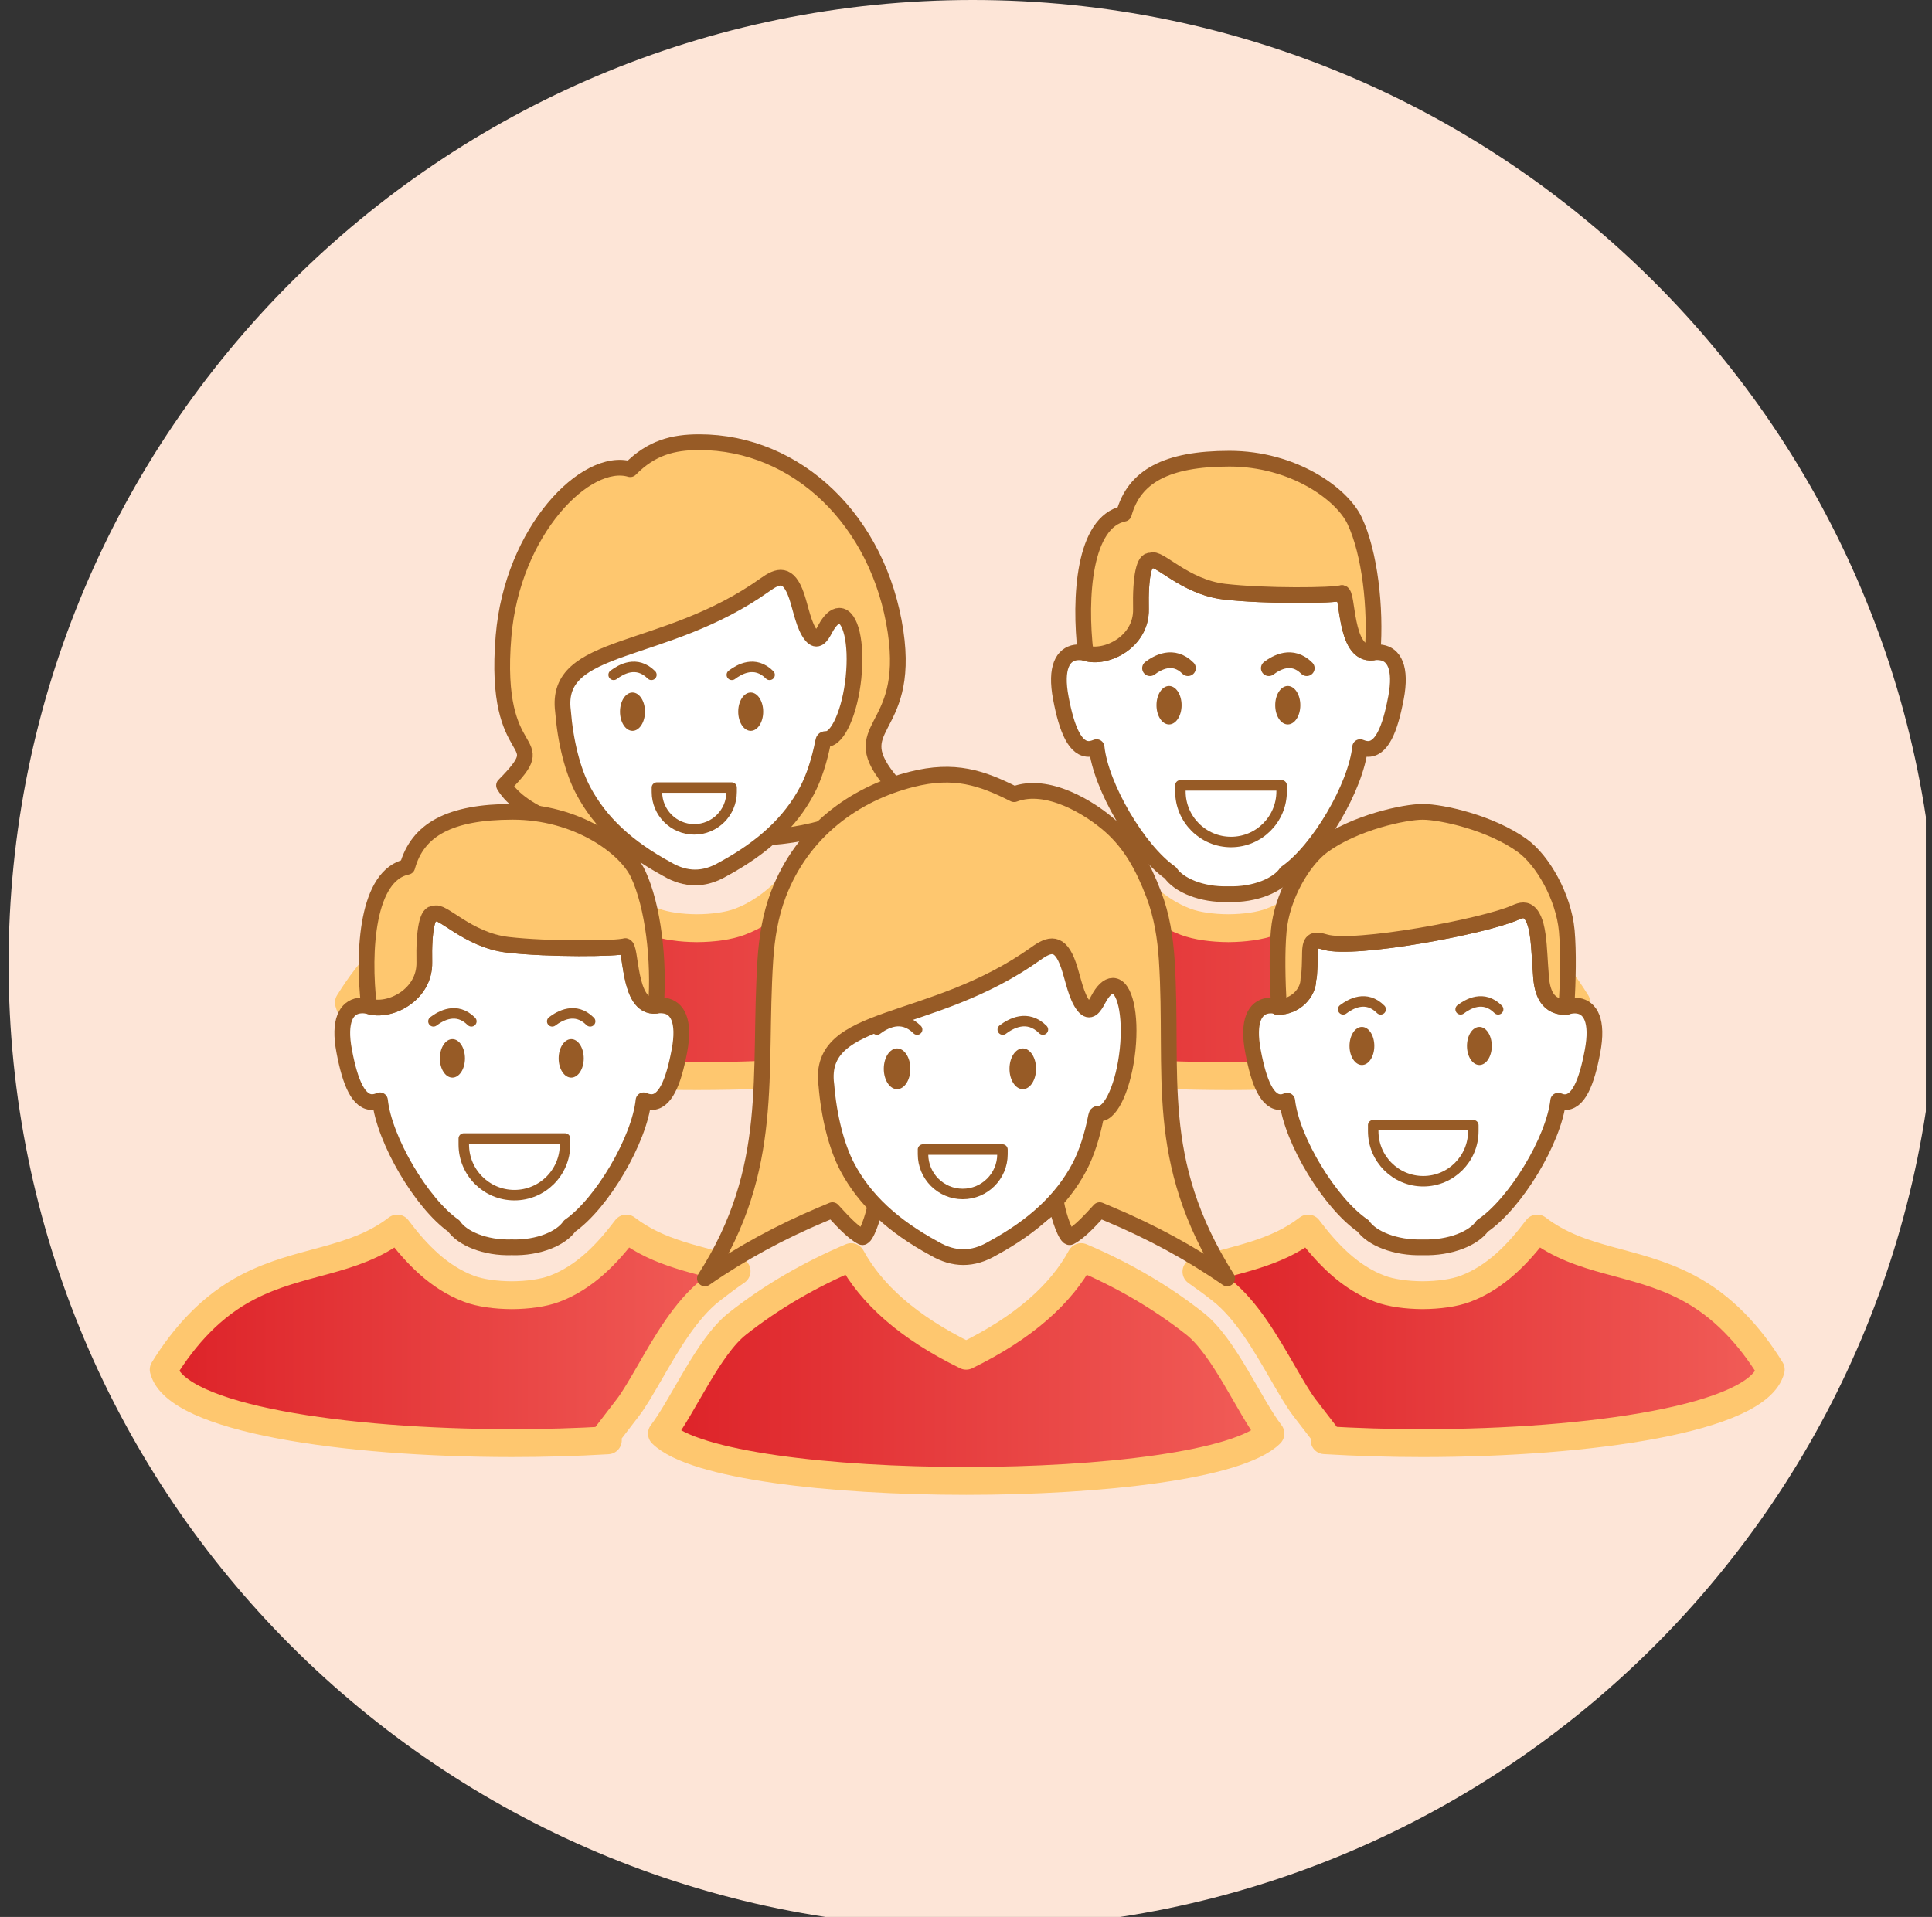 <svg width="131" height="130" viewBox="0 0 131 130" fill="none" xmlns="http://www.w3.org/2000/svg">
<rect x="0" y="0" width="131" height="130" fill="#333333" stroke="none"/>
<g clip-path="url(#clip0_284_60918)">
<path d="M65.962 130.759C102.07 130.759 131.341 101.488 131.341 65.379C131.341 29.271 102.07 0 65.962 0C29.853 0 0.582 29.271 0.582 65.379C0.582 101.488 29.853 130.759 65.962 130.759Z" fill="#FDE5D7"/>
<path fill-rule="evenodd" clip-rule="evenodd" d="M101.196 62.401C97.625 60.537 94.054 60.735 91.055 58.427C89.765 60.141 88.243 61.738 86.192 62.51C85.442 62.797 84.369 62.941 83.289 62.947C82.211 62.941 81.139 62.797 80.386 62.51C78.338 61.738 76.815 60.141 75.523 58.427C72.526 60.735 68.955 60.537 65.382 62.401C62.945 63.663 61.108 65.692 59.688 67.993C60.535 71.304 71.897 72.971 83.287 72.977C94.678 72.969 106.04 71.304 106.887 67.993C105.466 65.692 103.63 63.663 101.193 62.401H101.196Z" fill="url(#paint0_linear_284_60918)" stroke="#FEC76F" stroke-width="1.89" stroke-linecap="round" stroke-linejoin="round"/>
<path d="M94.649 47.354C94.251 49.472 93.673 50.868 92.684 50.789C92.503 50.771 92.364 50.723 92.224 50.669C91.944 53.345 89.417 57.663 87.213 59.194C86.666 60.014 85.11 60.699 83.289 60.638C81.462 60.699 79.911 60.014 79.362 59.194C77.171 57.663 74.638 53.345 74.355 50.669C74.216 50.723 74.076 50.771 73.899 50.789C72.913 50.868 72.332 49.472 71.933 47.354C71.527 45.244 72.097 44.384 72.919 44.255C73.153 44.218 73.39 44.234 73.612 44.291C74.99 44.727 77.408 43.541 77.364 41.308C77.314 39.071 77.589 37.889 78.045 38.025C78.501 37.66 80.282 39.802 83.016 40.122C85.753 40.441 90.449 40.397 90.953 40.212C91.454 40.031 91.092 44.469 93.075 44.255C93.267 44.222 93.469 44.222 93.665 44.255C94.491 44.382 95.057 45.244 94.651 47.354H94.649Z" fill="white" stroke="#975B26" stroke-width="1.066" stroke-linecap="round" stroke-linejoin="round"/>
<path d="M93.073 44.256C91.09 44.47 91.452 40.033 90.952 40.214C90.447 40.398 85.752 40.443 83.014 40.123C80.281 39.803 78.5 37.661 78.044 38.027C77.588 37.892 77.314 39.074 77.362 41.309C77.407 43.542 74.991 44.728 73.61 44.293C73.168 40.514 73.483 35.391 76.207 34.837C76.904 32.325 79.06 31.106 83.365 31.106C87.669 31.106 90.99 33.478 91.856 35.32C92.879 37.503 93.306 41.197 93.071 44.254L93.073 44.256Z" fill="#FEC76F" stroke="#975B26" stroke-width="1.066" stroke-linecap="round" stroke-linejoin="round"/>
<path d="M80.037 53.262H86.902V53.67C86.902 55.564 85.364 57.102 83.47 57.102C81.575 57.102 80.037 55.564 80.037 53.67V53.262Z" stroke="#975B26" stroke-width="0.711" stroke-linecap="round" stroke-linejoin="round"/>
<path d="M77.978 45.315C78.481 44.94 79.547 44.312 80.55 45.315" stroke="#975B26" stroke-width="1.066" stroke-linecap="round" stroke-linejoin="round"/>
<path d="M86.033 45.315C86.536 44.94 87.602 44.312 88.605 45.315" stroke="#975B26" stroke-width="1.066" stroke-linecap="round" stroke-linejoin="round"/>
<path d="M79.267 49.131C79.737 49.131 80.118 48.547 80.118 47.826C80.118 47.105 79.737 46.521 79.267 46.521C78.797 46.521 78.416 47.105 78.416 47.826C78.416 48.547 78.797 49.131 79.267 49.131Z" fill="#975B26"/>
<path d="M87.318 49.131C87.788 49.131 88.169 48.547 88.169 47.826C88.169 47.105 87.788 46.521 87.318 46.521C86.848 46.521 86.467 47.105 86.467 47.826C86.467 48.547 86.848 49.131 87.318 49.131Z" fill="#975B26"/>
<path fill-rule="evenodd" clip-rule="evenodd" d="M120.064 92.883C119.217 96.195 107.855 97.862 96.464 97.868C94.218 97.868 91.977 97.798 89.813 97.669L90.004 97.484L88.44 95.45C88.03 94.916 87.518 94.029 86.972 93.088C85.824 91.101 84.527 88.841 82.833 87.501C82.28 87.064 81.712 86.648 81.125 86.238C83.816 85.377 86.425 85.07 88.698 83.316C89.988 85.029 91.511 86.627 93.561 87.399C94.312 87.686 95.384 87.83 96.464 87.836C97.542 87.83 98.615 87.686 99.367 87.399C101.416 86.627 102.938 85.029 104.23 83.316C107.227 85.624 110.798 85.426 114.371 87.289C116.809 88.552 118.647 90.581 120.066 92.882L120.064 92.883Z" fill="url(#paint1_linear_284_60918)" stroke="#FEC76F" stroke-width="1.89" stroke-linecap="round" stroke-linejoin="round"/>
<path fill-rule="evenodd" clip-rule="evenodd" d="M49.942 86.205C49.342 86.621 48.755 87.058 48.187 87.502C46.493 88.84 45.195 91.094 44.048 93.089C43.501 94.03 42.989 94.92 42.579 95.451L41.016 97.486L41.214 97.677C39.091 97.805 36.898 97.867 34.699 97.867C23.309 97.859 11.947 96.194 11.1 92.883C12.52 90.582 14.357 88.553 16.794 87.29C20.365 85.427 23.936 85.625 26.936 83.317C28.225 85.031 29.748 86.628 31.798 87.4C32.549 87.687 33.621 87.832 34.701 87.837C35.779 87.832 36.852 87.687 37.604 87.4C39.653 86.628 41.175 85.031 42.467 83.317C44.721 85.052 47.288 85.373 49.944 86.205H49.942Z" fill="url(#paint2_linear_284_60918)" stroke="#FEC76F" stroke-width="1.89" stroke-linecap="round" stroke-linejoin="round"/>
<path d="M60.531 53.154C59.497 55.225 55.532 56.682 51.464 56.823C51.464 56.823 45.205 56.809 43.363 56.823C39.299 56.679 35.333 55.229 34.176 53.263C37.722 49.675 33.383 52.195 34.142 43.136C34.744 35.974 39.738 30.938 42.733 31.818C44.17 30.36 45.636 29.987 47.415 29.987C54.041 29.987 59.605 35.308 60.724 42.837C61.771 49.879 57.054 49.113 60.529 53.152L60.531 53.154Z" fill="#FEC76F" stroke="#975B26" stroke-width="1.066" stroke-linecap="round" stroke-linejoin="round"/>
<path fill-rule="evenodd" clip-rule="evenodd" d="M57.876 45.939C57.637 48.245 56.817 50.115 56.045 50.115C55.895 50.12 55.839 50.14 55.814 50.29C55.564 51.568 55.186 52.735 54.722 53.612C53.581 55.769 51.719 57.486 49.024 58.947C47.752 59.692 46.51 59.692 45.237 58.947C42.542 57.486 40.687 55.769 39.547 53.612C38.833 52.279 38.338 50.297 38.174 48.228C37.56 43.463 44.995 44.566 51.877 39.654C52.761 39.02 53.458 38.795 54.014 40.418C54.314 41.307 54.497 42.468 55.017 43.102C55.406 43.571 55.675 43.182 55.951 42.657C56.251 42.093 56.584 41.76 56.909 41.76C57.687 41.76 58.113 43.627 57.874 45.941L57.876 45.939Z" fill="white" stroke="#975B26" stroke-width="1.066" stroke-linecap="round" stroke-linejoin="round"/>
<path d="M44.541 53.412H49.606V53.712C49.606 55.11 48.472 56.244 47.074 56.244C45.677 56.244 44.543 55.11 44.543 53.712V53.412H44.541Z" stroke="#975B26" stroke-width="0.711" stroke-linecap="round" stroke-linejoin="round"/>
<path d="M41.607 45.766C42.106 45.391 43.169 44.767 44.168 45.766" stroke="#975B26" stroke-width="0.711" stroke-linecap="round" stroke-linejoin="round"/>
<path d="M49.623 45.766C50.122 45.391 51.184 44.767 52.183 45.766" stroke="#975B26" stroke-width="0.711" stroke-linecap="round" stroke-linejoin="round"/>
<path d="M42.886 49.564C43.354 49.564 43.733 48.982 43.733 48.264C43.733 47.547 43.354 46.965 42.886 46.965C42.418 46.965 42.039 47.547 42.039 48.264C42.039 48.982 42.418 49.564 42.886 49.564Z" fill="#975B26"/>
<path d="M50.902 49.564C51.37 49.564 51.749 48.982 51.749 48.264C51.749 47.547 51.37 46.965 50.902 46.965C50.434 46.965 50.055 47.547 50.055 48.264C50.055 48.982 50.434 49.564 50.902 49.564Z" fill="#975B26"/>
<path fill-rule="evenodd" clip-rule="evenodd" d="M65.167 62.401C61.596 60.537 58.025 60.736 55.026 58.427C53.736 60.141 52.213 61.739 50.163 62.511C49.412 62.797 48.34 62.942 47.26 62.947C46.182 62.942 45.11 62.797 44.357 62.511C42.309 61.739 40.786 60.141 39.494 58.427C36.497 60.736 32.926 60.537 29.353 62.401C26.916 63.664 25.079 65.693 23.658 67.993C24.505 71.304 35.867 72.972 47.258 72.977C58.649 72.97 70.011 71.304 70.858 67.993C69.437 65.693 67.6 63.664 65.163 62.401H65.167Z" fill="url(#paint3_linear_284_60918)" stroke="#FEC76F" stroke-width="1.89" stroke-linecap="round" stroke-linejoin="round"/>
<path fill-rule="evenodd" clip-rule="evenodd" d="M65.51 91.94C69.476 90.001 71.95 87.745 73.307 85.252C76.067 86.424 78.674 87.916 81.034 89.781C83.015 91.347 84.704 95.355 86.14 97.22C81.793 101.5 49.23 101.5 44.883 97.22C46.319 95.353 48.007 91.347 49.988 89.781C52.348 87.916 54.955 86.424 57.715 85.252C59.073 87.745 61.547 90.001 65.512 91.94H65.51Z" fill="url(#paint4_linear_284_60918)" stroke="#FEC76F" stroke-width="1.89" stroke-linecap="round" stroke-linejoin="round"/>
<path fill-rule="evenodd" clip-rule="evenodd" d="M61.813 52.854C57.929 53.838 54.402 56.395 52.783 60.639C52.228 62.095 51.994 63.598 51.895 65.094C51.391 72.885 52.614 79.182 47.797 86.698C50.276 84.973 52.945 83.537 55.734 82.364L56.443 82.066C56.951 82.612 57.771 83.556 58.452 83.895C58.693 84.016 59.243 82.505 59.388 81.565C59.388 81.565 59.434 81.606 59.442 81.612C60.443 82.472 61.532 83.225 62.643 83.843C64.572 84.977 66.434 84.977 68.363 83.843C69.474 83.227 70.563 82.472 71.564 81.612C71.572 81.606 71.618 81.563 71.618 81.565C71.762 82.503 72.315 84.014 72.554 83.895C73.235 83.554 74.055 82.612 74.564 82.066L75.272 82.364C78.061 83.537 80.73 84.973 83.209 86.698C78.104 78.604 79.615 72.885 79.111 65.094C79.014 63.598 78.779 62.095 78.223 60.639C77.515 58.78 76.673 57.245 75.301 56.025C73.913 54.791 71.025 53.005 68.765 53.861C66.565 52.75 64.72 52.119 61.813 52.854Z" fill="#FEC76F" stroke="#975B26" stroke-width="1.066" stroke-linecap="round" stroke-linejoin="round"/>
<path fill-rule="evenodd" clip-rule="evenodd" d="M56.031 73.563C56.202 75.704 56.718 77.756 57.452 79.146C58.634 81.381 60.563 83.156 63.358 84.673C64.677 85.447 65.963 85.447 67.281 84.673C70.077 83.156 72.004 81.381 73.188 79.146C73.673 78.229 74.062 77.024 74.32 75.696C74.348 75.538 74.408 75.523 74.558 75.515C75.359 75.515 76.208 73.575 76.458 71.183C76.707 68.791 76.26 66.852 75.459 66.852C75.12 66.852 74.772 67.199 74.466 67.78C74.177 68.329 73.896 68.727 73.498 68.244C72.957 67.584 72.77 66.384 72.452 65.464C71.873 63.778 71.155 64.014 70.238 64.669C63.104 69.767 55.392 68.621 56.029 73.563H56.031Z" fill="white" stroke="#975B26" stroke-width="1.066" stroke-linecap="round" stroke-linejoin="round"/>
<path d="M62.584 77.957H67.972V78.276C67.972 79.763 66.765 80.97 65.279 80.97C63.793 80.97 62.586 79.763 62.586 78.276V77.957H62.584Z" stroke="#975B26" stroke-width="0.711" stroke-linecap="round" stroke-linejoin="round"/>
<path d="M59.465 69.822C59.996 69.424 61.124 68.759 62.187 69.822" stroke="#975B26" stroke-width="0.711" stroke-linecap="round" stroke-linejoin="round"/>
<path d="M67.992 69.822C68.523 69.424 69.652 68.759 70.714 69.822" stroke="#975B26" stroke-width="0.711" stroke-linecap="round" stroke-linejoin="round"/>
<path d="M60.827 73.863C61.324 73.863 61.728 73.244 61.728 72.481C61.728 71.718 61.324 71.099 60.827 71.099C60.329 71.099 59.926 71.718 59.926 72.481C59.926 73.244 60.329 73.863 60.827 73.863Z" fill="#975B26"/>
<path d="M69.35 73.863C69.848 73.863 70.251 73.244 70.251 72.481C70.251 71.718 69.848 71.099 69.35 71.099C68.853 71.099 68.449 71.718 68.449 72.481C68.449 73.244 68.853 73.863 69.35 73.863Z" fill="#975B26"/>
<path d="M107.978 71.312C107.582 73.426 107.01 74.823 106.03 74.743C105.88 74.733 105.774 74.681 105.654 74.644C105.352 77.32 102.763 81.619 100.505 83.142C99.945 83.964 98.341 84.649 96.468 84.588C94.595 84.649 92.997 83.964 92.431 83.142C90.183 81.619 87.582 77.32 87.281 74.644C87.162 74.685 87.056 74.733 86.912 74.743C85.936 74.823 85.358 73.426 84.963 71.312C84.561 69.202 85.121 68.338 85.939 68.207C86.165 68.172 86.388 68.191 86.608 68.247L86.623 68.288C87.853 68.288 88.716 67.327 88.716 66.405C88.804 66.226 88.818 64.871 88.823 64.57C88.844 63.687 89.149 63.681 89.869 63.891C91.832 64.468 100.659 62.826 102.757 61.881C103.129 61.717 103.471 61.617 103.781 61.989C103.951 62.185 104.061 62.472 104.141 62.764C104.343 63.546 104.378 64.638 104.434 65.454C104.446 65.641 104.461 65.804 104.469 65.91C104.515 66.965 104.717 68.288 106.155 68.288C106.18 68.288 106.201 68.284 106.222 68.282C106.232 68.278 106.242 68.276 106.249 68.272C106.496 68.199 106.748 68.168 107 68.207C107.818 68.336 108.382 69.2 107.978 71.312Z" fill="white" stroke="#975B26" stroke-width="1.066" stroke-linecap="round" stroke-linejoin="round"/>
<path fill-rule="evenodd" clip-rule="evenodd" d="M106.222 68.28V68.284C106.201 68.288 106.18 68.29 106.155 68.29C104.719 68.29 104.515 66.967 104.468 65.912C104.463 65.808 104.447 65.645 104.434 65.456C104.378 64.64 104.345 63.548 104.141 62.767C104.06 62.474 103.951 62.189 103.781 61.991C103.471 61.619 103.129 61.719 102.757 61.883C100.659 62.828 91.832 64.47 89.868 63.893C89.149 63.683 88.844 63.691 88.823 64.572C88.817 64.871 88.804 66.228 88.715 66.407C88.715 67.329 87.855 68.29 86.623 68.29L86.607 68.249C86.644 68.259 86.679 68.269 86.715 68.28C86.617 66.48 86.573 64.555 86.706 63.123C86.915 60.799 88.348 58.339 89.709 57.351C91.869 55.782 95.213 55.057 96.468 55.057C97.723 55.057 101.067 55.782 103.231 57.351C104.59 58.339 106.022 60.801 106.236 63.123C106.363 64.553 106.319 66.476 106.22 68.28H106.222Z" fill="#FEC76F" stroke="#975B26" stroke-width="1.066" stroke-linecap="round" stroke-linejoin="round"/>
<path d="M93.109 76.307H99.899V76.711C99.899 78.584 98.378 80.105 96.505 80.105C94.632 80.105 93.111 78.584 93.111 76.711V76.307H93.109Z" stroke="#975B26" stroke-width="0.711" stroke-linecap="round" stroke-linejoin="round"/>
<path d="M91.074 68.449C91.571 68.078 92.626 67.456 93.617 68.449" stroke="#975B26" stroke-width="0.711" stroke-linecap="round" stroke-linejoin="round"/>
<path d="M99.039 68.449C99.536 68.078 100.591 67.456 101.582 68.449" stroke="#975B26" stroke-width="0.711" stroke-linecap="round" stroke-linejoin="round"/>
<path d="M92.345 72.224C92.81 72.224 93.186 71.646 93.186 70.932C93.186 70.219 92.81 69.641 92.345 69.641C91.881 69.641 91.504 70.219 91.504 70.932C91.504 71.646 91.881 72.224 92.345 72.224Z" fill="#975B26"/>
<path d="M100.31 72.224C100.775 72.224 101.151 71.646 101.151 70.932C101.151 70.219 100.775 69.641 100.31 69.641C99.845 69.641 99.469 70.219 99.469 70.932C99.469 71.646 99.845 72.224 100.31 72.224Z" fill="#975B26"/>
<path d="M46.059 71.304C45.661 73.421 45.083 74.817 44.094 74.738C43.913 74.721 43.774 74.673 43.634 74.619C43.355 77.295 40.827 81.613 38.623 83.143C38.076 83.963 36.52 84.648 34.699 84.587C32.872 84.648 31.321 83.963 30.772 83.143C28.581 81.613 26.048 77.295 25.765 74.619C25.626 74.673 25.486 74.721 25.309 74.738C24.323 74.817 23.742 73.421 23.343 71.304C22.937 69.194 23.507 68.333 24.329 68.204C24.564 68.168 24.8 68.183 25.022 68.241C26.4 68.676 28.818 67.49 28.774 65.257C28.724 63.02 28.999 61.838 29.455 61.975C29.912 61.609 31.692 63.752 34.426 64.071C37.163 64.391 41.859 64.346 42.363 64.162C42.864 63.981 42.502 68.418 44.485 68.204C44.677 68.172 44.879 68.172 45.076 68.204C45.901 68.331 46.468 69.194 46.061 71.304H46.059Z" fill="white" stroke="#975B26" stroke-width="1.066" stroke-linecap="round" stroke-linejoin="round"/>
<path d="M44.481 68.204C42.498 68.418 42.86 63.981 42.36 64.162C41.855 64.346 37.16 64.391 34.423 64.071C31.689 63.752 29.908 61.609 29.452 61.975C28.996 61.84 28.723 63.022 28.771 65.257C28.815 67.49 26.399 68.676 25.019 68.241C24.576 64.462 24.892 59.339 27.616 58.785C28.312 56.273 30.469 55.054 34.773 55.054C39.078 55.054 42.398 57.426 43.265 59.268C44.287 61.451 44.714 65.145 44.479 68.202L44.481 68.204Z" fill="#FEC76F" stroke="#975B26" stroke-width="1.066" stroke-linecap="round" stroke-linejoin="round"/>
<path d="M31.447 77.209H38.312V77.617C38.312 79.511 36.774 81.05 34.88 81.05C32.985 81.05 31.447 79.511 31.447 77.617V77.209Z" stroke="#975B26" stroke-width="0.711" stroke-linecap="round" stroke-linejoin="round"/>
<path d="M29.389 69.264C29.891 68.888 30.958 68.261 31.961 69.264" stroke="#975B26" stroke-width="0.711" stroke-linecap="round" stroke-linejoin="round"/>
<path d="M37.443 69.264C37.946 68.888 39.012 68.261 40.015 69.264" stroke="#975B26" stroke-width="0.711" stroke-linecap="round" stroke-linejoin="round"/>
<path d="M30.675 73.08C31.145 73.08 31.526 72.496 31.526 71.775C31.526 71.054 31.145 70.469 30.675 70.469C30.205 70.469 29.824 71.054 29.824 71.775C29.824 72.496 30.205 73.08 30.675 73.08Z" fill="#975B26"/>
<path d="M38.73 73.08C39.2 73.08 39.581 72.496 39.581 71.775C39.581 71.054 39.2 70.469 38.73 70.469C38.26 70.469 37.879 71.054 37.879 71.775C37.879 72.496 38.26 73.08 38.73 73.08Z" fill="#975B26"/>
</g>
<defs>
<linearGradient id="paint0_linear_284_60918" x1="59.693" y1="65.702" x2="106.893" y2="65.702" gradientUnits="userSpaceOnUse">
<stop stop-color="#DD2228"/>
<stop offset="1" stop-color="#F15D58"/>
</linearGradient>
<linearGradient id="paint1_linear_284_60918" x1="81.129" y1="90.593" x2="120.064" y2="90.593" gradientUnits="userSpaceOnUse">
<stop stop-color="#DD2228"/>
<stop offset="1" stop-color="#F15D58"/>
</linearGradient>
<linearGradient id="paint2_linear_284_60918" x1="11.101" y1="90.592" x2="49.942" y2="90.592" gradientUnits="userSpaceOnUse">
<stop stop-color="#DD2228"/>
<stop offset="1" stop-color="#F15D58"/>
</linearGradient>
<linearGradient id="paint3_linear_284_60918" x1="23.662" y1="65.702" x2="70.862" y2="65.702" gradientUnits="userSpaceOnUse">
<stop stop-color="#DD2228"/>
<stop offset="1" stop-color="#F15D58"/>
</linearGradient>
<linearGradient id="paint4_linear_284_60918" x1="44.883" y1="92.841" x2="86.14" y2="92.841" gradientUnits="userSpaceOnUse">
<stop stop-color="#DD2228"/>
<stop offset="1" stop-color="#F15D58"/>
</linearGradient>
<clipPath id="clip0_284_60918">
<rect width="130" height="130" fill="white" transform="translate(0.582)"/>
</clipPath>
</defs>
</svg>
